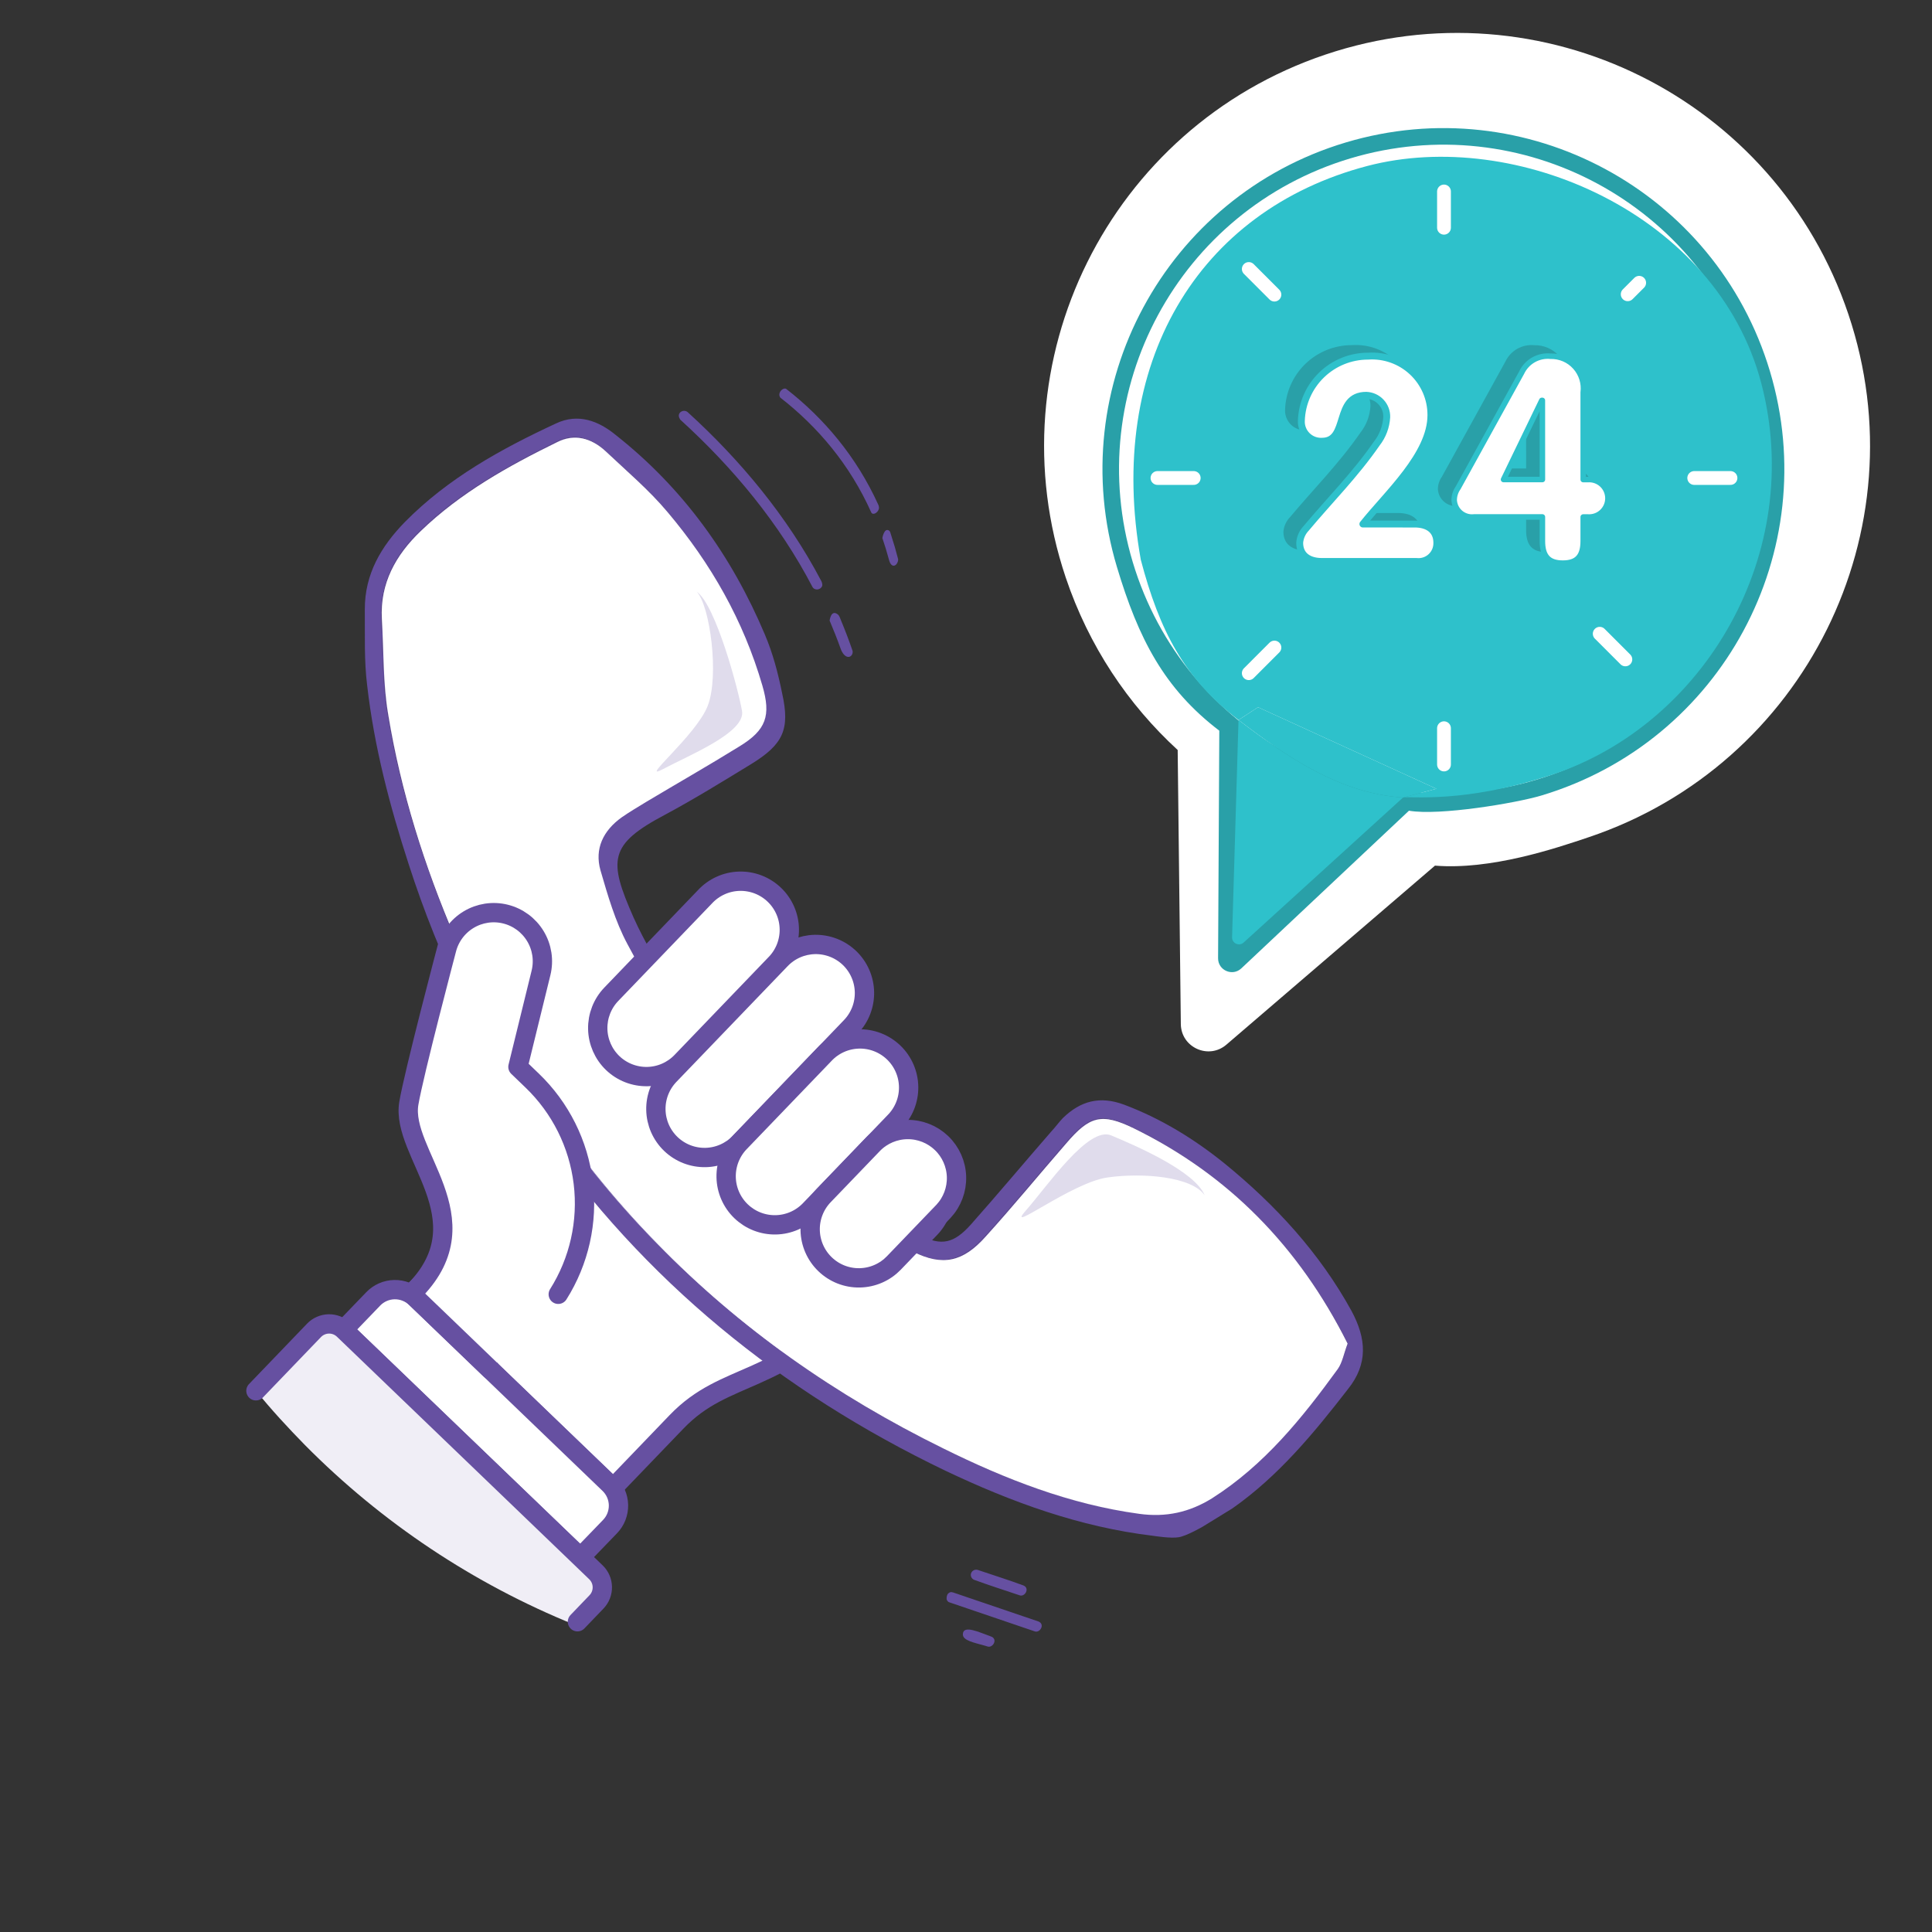 <svg width="140" height="140" viewBox="0 0 140 140" fill="none" xmlns="http://www.w3.org/2000/svg">
<rect x="0" y="0" width="140" height="140" fill="#333333" stroke="none"/>
<g clip-path="url(#clip0_1112_2070)">
<path d="M77.229 41.856C78.898 46.813 81.739 51.045 85.339 54.347L85.567 74.206C85.586 75.904 87.58 76.807 88.869 75.7L103.984 62.727C108.04 63.053 112.681 61.49 115.129 60.666C130.789 55.395 139.21 38.427 133.939 22.767C128.668 7.107 111.7 -1.315 96.04 3.957C80.38 9.228 71.958 26.196 77.229 41.856Z" fill="white"/>
<path d="M82.081 40.733C85.806 53.166 98.905 60.224 111.338 56.498C123.77 52.772 130.828 39.673 127.102 27.24C123.376 14.808 110.277 7.75 97.845 11.476C85.412 15.202 78.355 28.301 82.081 40.733Z" fill="white"/>
<path fill-rule="evenodd" clip-rule="evenodd" d="M80.935 41.08C82.49 46.269 84.353 49.897 88.355 52.948L88.267 69.439C88.262 70.317 89.312 70.775 89.952 70.172L102.098 58.747C104.301 59.13 109.875 58.191 111.686 57.649C124.753 53.733 132.171 39.965 128.255 26.898C124.339 13.83 110.571 6.412 97.504 10.328C84.437 14.245 77.018 28.012 80.935 41.08ZM111.341 56.499C98.909 60.225 85.81 53.167 82.084 40.735C78.358 28.303 85.416 15.204 97.848 11.478C110.281 7.752 123.38 14.81 127.106 27.242C130.832 39.674 123.774 52.773 111.341 56.499Z" fill="#29A0A8"/>
<path d="M89.747 52.172C93.31 54.893 97.102 57.492 101.67 57.792L90.118 68.3C89.791 68.597 89.268 68.357 89.281 67.916L89.747 52.172Z" fill="#2EC1CB"/>
<path fill-rule="evenodd" clip-rule="evenodd" d="M89.747 52.172C85.822 49.174 84.018 45.704 82.665 40.557C80.132 26.37 86.783 15.259 99.068 12.03C109.81 9.208 124.398 15.478 127.627 27.764C130.856 40.049 123.526 52.523 112.379 56.17C105.992 58.259 102.154 57.665 101.67 57.792L104.088 57.157L91.162 51.248L89.747 52.172Z" fill="#2EC1CB"/>
<path d="M91.162 51.248L104.088 57.157L101.67 57.792C97.102 57.492 93.31 54.893 89.747 52.172L91.162 51.248Z" fill="#2EC1CB"/>
<path d="M104.637 55.398V52.77" stroke="white" stroke-linecap="round" stroke-linejoin="round"/>
<path d="M104.637 13.876V16.502" stroke="white" stroke-linecap="round" stroke-linejoin="round"/>
<path d="M125.397 34.637H122.77" stroke="white" stroke-linecap="round" stroke-linejoin="round"/>
<path d="M83.875 34.637H86.501" stroke="white" stroke-linecap="round" stroke-linejoin="round"/>
<path d="M90.492 48.782L92.349 46.924" stroke="white" stroke-linecap="round" stroke-linejoin="round"/>
<path d="M118.781 20.492L117.949 21.324" stroke="white" stroke-linecap="round" stroke-linejoin="round"/>
<path d="M117.78 47.782L115.922 45.924" stroke="white" stroke-linecap="round" stroke-linejoin="round"/>
<path d="M90.492 19.492L92.349 21.349" stroke="white" stroke-linecap="round" stroke-linejoin="round"/>
<path d="M101.339 37.176C102.239 37.176 102.939 37.586 102.939 38.531C102.945 38.722 102.909 38.911 102.835 39.087C102.761 39.262 102.65 39.419 102.509 39.548C102.369 39.677 102.202 39.774 102.021 39.833C101.84 39.891 101.648 39.91 101.459 39.888H94.6C93.7 39.888 93 39.477 93 38.531C93.032 38.138 93.199 37.769 93.472 37.484C95.172 35.449 97.026 33.6 98.588 31.34C99.018 30.792 99.269 30.125 99.308 29.429C99.32 29.023 99.171 28.629 98.894 28.333C98.616 28.036 98.233 27.862 97.827 27.847C95.464 27.847 96.595 31.176 94.622 31.176C94.422 31.188 94.222 31.157 94.035 31.085C93.848 31.014 93.678 30.904 93.536 30.762C93.395 30.62 93.284 30.451 93.213 30.263C93.142 30.076 93.111 29.876 93.122 29.676C93.165 28.424 93.692 27.238 94.593 26.368C95.493 25.497 96.697 25.011 97.949 25.01C98.534 24.97 99.121 25.05 99.674 25.247C100.227 25.444 100.733 25.752 101.161 26.153C101.589 26.554 101.93 27.039 102.162 27.578C102.394 28.117 102.513 28.698 102.51 29.284C102.51 32.14 99.326 34.976 97.58 37.175L101.339 37.176Z" fill="#29A0A8"/>
<path d="M105.634 36.662C105.459 36.682 105.282 36.667 105.113 36.616C104.944 36.565 104.787 36.48 104.653 36.367C104.518 36.253 104.408 36.113 104.329 35.955C104.25 35.797 104.205 35.625 104.195 35.449C104.196 35.127 104.296 34.812 104.483 34.549L109.083 26.207C109.267 25.816 109.568 25.491 109.944 25.277C110.32 25.064 110.753 24.972 111.183 25.015C111.519 25.008 111.852 25.073 112.16 25.206C112.469 25.34 112.744 25.538 112.969 25.788C113.193 26.038 113.361 26.333 113.46 26.653C113.56 26.974 113.589 27.312 113.546 27.645V33.953H113.896C114.081 33.942 114.267 33.969 114.441 34.032C114.615 34.095 114.775 34.193 114.91 34.32C115.045 34.447 115.153 34.6 115.226 34.771C115.3 34.941 115.338 35.124 115.338 35.31C115.338 35.495 115.3 35.678 115.226 35.849C115.153 36.019 115.045 36.172 114.91 36.299C114.775 36.426 114.615 36.525 114.441 36.588C114.267 36.651 114.081 36.677 113.896 36.666H113.546V38.41C113.546 39.499 113.115 40.01 112.067 40.01C111.019 40.01 110.588 39.496 110.588 38.41V36.662H105.634ZM110.586 28.217H110.544L107.772 33.949H110.588L110.586 28.217Z" fill="#29A0A8"/>
<path d="M102.519 37.974C103.419 37.974 104.119 38.384 104.119 39.329C104.124 39.52 104.089 39.709 104.015 39.884C103.941 40.06 103.829 40.217 103.689 40.346C103.549 40.475 103.382 40.572 103.201 40.63C103.02 40.689 102.828 40.708 102.639 40.686H95.78C94.88 40.686 94.18 40.275 94.18 39.329C94.212 38.936 94.379 38.566 94.652 38.282C96.352 36.247 98.206 34.398 99.768 32.138C100.198 31.59 100.449 30.923 100.488 30.227C100.5 29.821 100.351 29.427 100.073 29.131C99.796 28.834 99.412 28.66 99.007 28.645C96.644 28.645 97.775 31.974 95.802 31.974C95.602 31.985 95.402 31.954 95.215 31.883C95.027 31.811 94.858 31.701 94.716 31.56C94.574 31.418 94.464 31.248 94.393 31.061C94.321 30.874 94.29 30.674 94.302 30.474C94.344 29.222 94.872 28.036 95.772 27.166C96.673 26.295 97.876 25.808 99.129 25.808C99.714 25.767 100.301 25.848 100.854 26.045C101.407 26.241 101.913 26.55 102.341 26.951C102.769 27.352 103.109 27.837 103.342 28.376C103.574 28.915 103.692 29.495 103.69 30.082C103.69 32.938 100.506 35.774 98.76 37.973L102.519 37.974Z" fill="white" stroke="#2EC1CB" stroke-width="0.5" stroke-linejoin="round"/>
<path d="M106.814 37.46C106.639 37.48 106.461 37.465 106.293 37.414C106.124 37.363 105.967 37.278 105.832 37.164C105.698 37.051 105.587 36.911 105.509 36.753C105.43 36.595 105.385 36.423 105.375 36.247C105.375 35.924 105.476 35.61 105.663 35.347L110.263 27.005C110.447 26.614 110.747 26.289 111.124 26.075C111.5 25.862 111.933 25.77 112.363 25.813C112.699 25.806 113.032 25.871 113.34 26.004C113.648 26.137 113.924 26.336 114.148 26.586C114.373 26.835 114.54 27.131 114.64 27.451C114.74 27.772 114.769 28.11 114.726 28.443V34.751H115.076C115.261 34.74 115.446 34.767 115.621 34.83C115.795 34.893 115.955 34.991 116.09 35.118C116.225 35.245 116.332 35.398 116.406 35.569C116.479 35.739 116.517 35.922 116.517 36.108C116.517 36.293 116.479 36.476 116.406 36.647C116.332 36.817 116.225 36.97 116.09 37.097C115.955 37.224 115.795 37.322 115.621 37.385C115.446 37.449 115.261 37.475 115.076 37.464H114.726V39.208C114.726 40.297 114.295 40.808 113.247 40.808C112.199 40.808 111.768 40.294 111.768 39.208V37.46H106.814ZM111.766 29.015H111.724L108.952 34.747H111.768L111.766 29.015Z" fill="white" stroke="#2EC1CB" stroke-width="0.4" stroke-linejoin="round"/>
<path d="M29.832 93.771L29.82 93.758L35.636 87.71L45.23 71.369L54.593 71.803C54.914 71.469 55.298 71.201 55.722 71.015C56.147 70.83 56.603 70.729 57.066 70.72C57.53 70.711 57.99 70.793 58.422 70.961C58.853 71.13 59.247 71.382 59.581 71.703C59.915 72.024 60.183 72.407 60.369 72.832C60.554 73.256 60.655 73.713 60.664 74.176C60.673 74.639 60.591 75.1 60.423 75.531C60.254 75.963 60.002 76.357 59.681 76.691L58.458 77.963C58.776 77.617 59.16 77.339 59.587 77.144C60.014 76.95 60.475 76.842 60.944 76.828C61.413 76.813 61.88 76.893 62.318 77.062C62.756 77.23 63.156 77.484 63.494 77.81C63.833 78.135 64.103 78.524 64.289 78.955C64.475 79.386 64.573 79.849 64.577 80.319C64.582 80.788 64.493 81.253 64.315 81.688C64.137 82.122 63.875 82.516 63.542 82.848L62.321 84.119C62.642 83.786 63.025 83.518 63.45 83.333C63.874 83.147 64.33 83.047 64.793 83.038C65.256 83.029 65.716 83.111 66.147 83.279C66.578 83.448 66.972 83.7 67.305 84.021C67.639 84.341 67.906 84.725 68.092 85.149C68.278 85.573 68.378 86.03 68.387 86.492C68.396 86.955 68.314 87.415 68.145 87.846C67.977 88.278 67.725 88.671 67.404 89.005L62.561 94.038C56.267 100.586 52.622 99.29 49.024 103.033L44.431 107.811L29.832 93.771Z" fill="white" stroke="#6650A1" stroke-width="1.4" stroke-linecap="round" stroke-linejoin="round"/>
<path d="M42.054 112.85L44.208 110.621C44.407 110.414 44.563 110.17 44.668 109.903C44.772 109.636 44.823 109.351 44.818 109.064C44.812 108.777 44.75 108.494 44.635 108.231C44.52 107.968 44.354 107.731 44.147 107.532L30.135 94.061C29.717 93.66 29.157 93.441 28.578 93.452C27.998 93.464 27.447 93.705 27.046 94.122L24.893 96.359L42.054 112.85Z" fill="white" stroke="#6650A1" stroke-width="1.4" stroke-linecap="round" stroke-linejoin="round"/>
<path d="M97.654 97.364C94.121 90.351 89.006 85.16 82.129 81.737C79.778 80.592 78.915 80.827 77.195 82.846C75.261 85.117 73.369 87.381 71.379 89.575C69.714 91.412 68.272 91.79 66.096 90.658C64.347 89.753 62.618 88.716 61.146 87.42C58.657 85.222 56.348 82.82 54.116 80.363C50.81 76.669 47.733 72.807 45.42 68.382C44.532 66.726 43.998 64.88 43.465 63.035C43.017 61.432 43.651 60.117 45 59.196C45.577 58.795 46.161 58.436 46.787 58.07C49.012 56.739 51.287 55.443 53.505 54.07C55.535 52.859 55.837 51.859 55.197 49.644C53.832 44.97 51.478 40.811 48.34 37.089C46.984 35.47 45.372 34.112 43.829 32.655C42.805 31.712 41.582 31.363 40.316 32.011C36.789 33.782 33.324 35.671 30.444 38.449C28.633 40.183 27.528 42.268 27.626 44.835C27.722 47.144 27.7 49.516 28.089 51.774C29.006 57.344 30.752 62.727 32.943 67.948C36.477 76.21 41.248 83.656 47.562 90.061C53.624 96.252 60.579 101.125 68.295 104.92C72.814 107.156 77.478 108.979 82.505 109.664C84.397 109.897 86.146 109.553 87.78 108.539C91.542 106.126 94.314 102.72 96.89 99.175C97.285 98.72 97.386 98.056 97.654 97.364Z" fill="#6650A1"/>
<path fill-rule="evenodd" clip-rule="evenodd" d="M83.561 111.29C78.241 110.657 73.277 108.842 68.492 106.566C56.614 100.861 46.656 92.801 39.096 81.917C34.968 75.953 31.835 69.517 29.614 62.622C28.237 58.38 27.111 54.096 26.605 49.661C26.379 47.849 26.453 46.027 26.436 44.178C26.422 41.597 27.625 39.581 29.345 37.821C32.461 34.657 36.314 32.529 40.302 30.679C41.895 29.931 43.371 30.495 44.625 31.527C49.509 35.38 53.025 40.286 55.428 45.987C56.008 47.352 56.385 48.794 56.679 50.25C57.259 52.863 56.755 53.941 54.419 55.377C52.354 56.637 50.33 57.89 48.202 59.032C44.097 61.203 44.075 62.327 45.912 66.489C47.515 70.045 49.863 73.172 52.279 76.2C55.293 79.945 58.383 83.632 62.174 86.639C63.526 87.741 65.067 88.682 66.627 89.49C68.236 90.332 69.142 90.09 70.369 88.716C72.352 86.479 74.245 84.215 76.186 81.986C76.477 81.677 76.72 81.334 77.011 81.026C78.302 79.77 79.702 79.399 81.45 80.046C84.121 81.049 86.529 82.529 88.729 84.303C92.436 87.325 95.616 90.782 97.934 94.99C99.013 97.001 99.155 98.828 97.665 100.678C95.199 103.859 92.635 106.971 89.292 109.312L87.15 110.629C87.15 110.629 86.01 111.292 85.417 111.394C84.823 111.496 83.561 111.29 83.561 111.29ZM82.129 81.737C89.006 85.16 94.121 90.351 97.654 97.364C97.386 98.056 97.285 98.72 96.89 99.175C94.314 102.72 91.542 106.126 87.78 108.539C86.146 109.553 84.397 109.897 82.505 109.664C77.478 108.979 72.814 107.156 68.295 104.92C60.579 101.125 53.624 96.252 47.562 90.061C41.248 83.656 36.477 76.21 32.943 67.948C30.752 62.727 29.006 57.344 28.089 51.774C27.7 49.516 27.722 47.144 27.626 44.835C27.528 42.268 28.633 40.183 30.444 38.449C33.324 35.671 36.789 33.782 40.316 32.011C41.582 31.363 42.805 31.712 43.829 32.655C45.372 34.112 46.984 35.47 48.34 37.089C51.478 40.811 53.832 44.97 55.197 49.644C55.837 51.859 55.535 52.859 53.505 54.07C51.287 55.443 49.012 56.739 46.787 58.07C46.161 58.436 45.577 58.795 45 59.196C43.651 60.117 43.017 61.432 43.465 63.035C43.998 64.88 44.532 66.726 45.42 68.382C47.733 72.807 50.81 76.669 54.116 80.363C56.348 82.82 58.657 85.222 61.146 87.42C62.618 88.716 64.347 89.753 66.096 90.658C68.272 91.79 69.714 91.412 71.379 89.575C73.369 87.381 75.261 85.117 77.195 82.846C78.915 80.827 79.778 80.592 82.129 81.737Z" fill="#6650A1"/>
<path d="M97.653 97.364C97.384 98.056 97.283 98.719 96.937 99.209C94.361 102.754 91.631 106.153 87.828 108.573C86.194 109.587 84.493 109.966 82.552 109.698C77.525 109.014 72.862 107.19 68.343 104.954C60.626 101.159 53.63 96.293 47.609 90.096C41.288 83.649 36.524 76.244 32.99 67.982C30.757 62.769 29.053 57.378 28.137 51.808C27.747 49.55 27.811 47.17 27.673 44.869C27.526 42.267 28.68 40.217 30.492 38.483C33.372 35.705 36.829 33.774 40.364 32.045C41.63 31.397 42.853 31.746 43.877 32.689C45.419 34.146 47.032 35.504 48.387 37.123C51.526 40.845 53.872 44.962 55.244 49.678C55.877 51.852 55.541 52.9 53.552 54.104C51.334 55.477 49.06 56.773 46.834 58.104C46.25 58.463 45.624 58.829 45.047 59.23C43.706 60.193 43.072 61.508 43.513 63.069C44.039 64.873 44.579 66.76 45.468 68.416C47.773 72.799 50.857 76.703 54.163 80.397C56.354 82.861 58.704 85.256 61.193 87.454C62.665 88.75 64.394 89.787 66.143 90.692C68.312 91.782 69.803 91.439 71.426 89.609C73.416 87.415 75.301 85.109 77.243 82.88C78.962 80.861 79.826 80.626 82.176 81.771C88.997 85.118 94.112 90.308 97.653 97.364Z" fill="white"/>
<path d="M61.78 47.329C61.684 47.721 61.182 47.757 60.911 46.992C60.667 46.31 60.401 45.636 60.117 44.97C60.117 44.97 60.217 44.132 60.709 44.523C60.836 44.624 60.879 44.807 60.948 44.969C61.244 45.679 61.518 46.399 61.768 47.127C61.768 47.127 61.806 47.191 61.78 47.329Z" fill="#6650A1"/>
<path d="M59.579 42.456C59.475 42.752 59.044 42.819 58.874 42.533C56.475 37.932 53.136 33.904 49.306 30.421C49.306 30.421 49.132 30.206 49.208 30.007C49.297 29.776 49.618 29.692 49.822 29.857C53.67 33.355 57.065 37.452 59.491 42.061C59.491 42.061 59.622 42.267 59.579 42.456Z" fill="#6650A1"/>
<path d="M65.07 40.663C64.973 41.035 64.586 41.195 64.425 40.584C64.28 40.04 64.117 39.51 63.939 38.991C63.939 38.991 64.066 38.222 64.419 38.445C64.51 38.502 64.533 38.653 64.575 38.78C64.759 39.335 64.925 39.904 65.073 40.487C65.073 40.487 65.098 40.533 65.07 40.663Z" fill="#6650A1"/>
<path d="M63.682 36.892C63.585 37.181 63.251 37.349 63.138 37.138C61.58 33.664 59.267 30.934 56.546 28.814C56.546 28.814 56.426 28.667 56.496 28.471C56.578 28.243 56.829 28.087 56.975 28.183C59.709 30.312 62.06 33.088 63.639 36.564C63.639 36.564 63.727 36.713 63.682 36.892Z" fill="#6650A1"/>
<path d="M53.77 51.52C54.04 53.086 49.892 54.74 48.048 55.73C46.204 56.721 50.45 53.301 51.286 51.142C52.123 48.983 51.459 43.918 50.491 42.876C51.867 43.847 53.5 49.955 53.77 51.52Z" fill="#6650A1" fill-opacity="0.2"/>
<path d="M80.526 82.277C78.862 81.574 75.904 85.941 74.33 87.728C72.757 89.516 77.641 85.694 80.25 85.324C82.858 84.954 86.393 85.277 87.297 86.619C86.576 84.843 82.192 82.98 80.526 82.277Z" fill="#6650A1" fill-opacity="0.2"/>
<path d="M68.606 115.929C68.695 116.096 68.762 116.098 68.824 116.121L74.998 118.221C75.377 118.335 75.743 117.686 75.245 117.497L69.07 115.397C68.891 115.343 68.85 115.382 68.781 115.417C68.564 115.525 68.589 115.888 68.606 115.929Z" fill="#6650A1"/>
<path d="M69.806 118.584C69.982 118.958 70.889 119.095 71.585 119.317C71.944 119.418 72.322 118.79 71.831 118.593C70.932 118.27 69.826 117.737 69.774 118.397C69.769 118.462 69.768 118.495 69.806 118.584Z" fill="#6650A1"/>
<path d="M70.38 114.276C70.422 114.368 70.494 114.439 70.587 114.479C71.682 114.884 72.798 115.232 73.904 115.608C74.273 115.723 74.638 115.093 74.169 114.891C73.073 114.485 71.957 114.138 70.852 113.762C70.566 113.673 70.248 113.939 70.38 114.276Z" fill="#6650A1"/>
<path d="M40.453 93.79L35.536 99.249L29.835 93.768L29.834 93.759L30.102 93.474C35.097 88.277 29.011 83.587 29.626 79.947C29.996 77.757 32.355 68.819 32.355 68.819C32.578 67.911 33.153 67.129 33.953 66.644C34.752 66.16 35.712 66.013 36.62 66.236C37.528 66.459 38.31 67.033 38.794 67.833C39.279 68.632 39.426 69.592 39.203 70.5L37.532 77.311L38.568 78.308C40.617 80.278 41.922 82.893 42.266 85.714C42.609 88.534 41.969 91.387 40.453 93.79V93.79Z" fill="white"/>
<path d="M35.536 99.249L29.835 93.768L29.834 93.759L30.102 93.474C35.097 88.277 29.011 83.587 29.626 79.947C29.996 77.757 32.355 68.819 32.355 68.819C32.578 67.911 33.153 67.129 33.953 66.644C34.752 66.16 35.712 66.013 36.62 66.236C37.528 66.459 38.31 67.033 38.794 67.833C39.279 68.632 39.426 69.592 39.203 70.5L37.532 77.311L38.568 78.308C40.617 80.278 41.922 82.893 42.266 85.714C42.609 88.534 41.969 91.387 40.453 93.79" fill="white"/>
<path d="M35.536 99.249L29.835 93.768L29.834 93.759L30.102 93.474C35.097 88.277 29.011 83.587 29.626 79.947C29.996 77.757 32.355 68.819 32.355 68.819C32.578 67.911 33.153 67.129 33.953 66.644C34.752 66.16 35.712 66.013 36.62 66.236C37.528 66.459 38.31 67.033 38.794 67.833C39.279 68.632 39.426 69.592 39.203 70.5L37.532 77.311L38.568 78.308C40.617 80.278 41.922 82.893 42.266 85.714C42.609 88.534 41.969 91.387 40.453 93.79" stroke="#6650A1" stroke-width="1.4" stroke-linecap="round" stroke-linejoin="round"/>
<path d="M48.609 82.894C49.284 83.542 50.188 83.895 51.123 83.877C52.058 83.858 52.947 83.469 53.595 82.796L61.659 74.407C61.98 74.073 62.232 73.679 62.401 73.248C62.569 72.817 62.651 72.357 62.642 71.894C62.633 71.431 62.533 70.975 62.347 70.551C62.162 70.127 61.895 69.743 61.561 69.422C61.227 69.102 60.834 68.85 60.402 68.681C59.971 68.513 59.511 68.43 59.048 68.439C58.586 68.449 58.129 68.549 57.705 68.734C57.281 68.92 56.898 69.187 56.577 69.521L48.512 77.91C48.191 78.244 47.939 78.637 47.77 79.068C47.601 79.499 47.519 79.959 47.528 80.422C47.537 80.885 47.637 81.342 47.822 81.766C48.008 82.19 48.276 82.574 48.609 82.894Z" fill="white" stroke="#6650A1" stroke-width="1.4" stroke-linecap="round" stroke-linejoin="round"/>
<path d="M53.701 87.773C54.376 88.421 55.279 88.775 56.215 88.756C57.15 88.738 58.039 88.349 58.687 87.674L64.813 81.302C65.144 80.97 65.405 80.576 65.582 80.142C65.759 79.708 65.848 79.243 65.843 78.774C65.838 78.306 65.74 77.843 65.554 77.413C65.368 76.983 65.099 76.594 64.761 76.269C64.423 75.944 64.024 75.69 63.587 75.521C63.15 75.352 62.683 75.272 62.215 75.286C61.746 75.3 61.285 75.406 60.859 75.6C60.432 75.794 60.048 76.071 59.73 76.415L53.601 82.789C53.28 83.123 53.029 83.517 52.86 83.948C52.692 84.379 52.61 84.839 52.619 85.302C52.628 85.765 52.728 86.221 52.914 86.645C53.1 87.069 53.367 87.453 53.701 87.773V87.773Z" fill="white" stroke="#6650A1" stroke-width="1.4" stroke-linecap="round" stroke-linejoin="round"/>
<path d="M44.396 77.031C45.07 77.678 45.974 78.031 46.909 78.013C47.844 77.994 48.733 77.606 49.381 76.932L56.162 69.877C56.495 69.546 56.757 69.151 56.935 68.717C57.112 68.283 57.202 67.817 57.197 67.348C57.193 66.879 57.095 66.415 56.909 65.985C56.723 65.554 56.453 65.164 56.114 64.839C55.776 64.514 55.376 64.26 54.938 64.091C54.5 63.923 54.033 63.843 53.564 63.857C53.095 63.871 52.634 63.979 52.207 64.174C51.78 64.369 51.396 64.647 51.078 64.992L44.299 72.046C43.651 72.72 43.297 73.624 43.315 74.558C43.334 75.493 43.722 76.382 44.396 77.031Z" fill="white" stroke="#6650A1" stroke-width="1.4" stroke-linecap="round" stroke-linejoin="round"/>
<path d="M59.79 91.615C60.124 91.936 60.517 92.188 60.948 92.357C61.38 92.525 61.84 92.608 62.302 92.598C62.765 92.589 63.222 92.489 63.646 92.303C64.07 92.118 64.453 91.85 64.774 91.517L68.374 87.772C69.002 87.094 69.338 86.198 69.312 85.274C69.285 84.35 68.897 83.474 68.231 82.834C67.565 82.194 66.674 81.84 65.751 81.85C64.827 81.859 63.944 82.231 63.291 82.885L59.69 86.631C59.369 86.965 59.117 87.359 58.949 87.79C58.78 88.221 58.698 88.681 58.708 89.144C58.717 89.607 58.817 90.063 59.003 90.487C59.189 90.911 59.456 91.295 59.79 91.615Z" fill="white" stroke="#6650A1" stroke-width="1.4" stroke-linecap="round" stroke-linejoin="round"/>
<path d="M43.221 116.084L41.634 117.736C34.309 114.765 27.664 110.336 22.102 104.719C20.864 103.457 19.666 102.158 18.551 100.783L22.759 96.403C22.897 96.258 23.062 96.143 23.244 96.063C23.427 95.982 23.623 95.939 23.822 95.934C24.021 95.93 24.22 95.965 24.405 96.038C24.591 96.11 24.761 96.219 24.904 96.357L43.19 113.939C43.334 114.077 43.448 114.243 43.527 114.426C43.606 114.609 43.648 114.806 43.651 115.005C43.654 115.204 43.617 115.402 43.544 115.588C43.47 115.773 43.36 115.942 43.221 116.084Z" fill="#F0EEF6"/>
<path d="M41.844 117.517L43.224 116.08C43.503 115.79 43.655 115.401 43.647 114.998C43.64 114.596 43.472 114.212 43.182 113.933L24.902 96.36C24.758 96.222 24.589 96.113 24.403 96.04C24.217 95.968 24.019 95.932 23.82 95.936C23.62 95.94 23.424 95.984 23.241 96.064C23.058 96.144 22.893 96.259 22.755 96.403L18.546 100.782" stroke="#6650A1" stroke-width="1.4" stroke-linecap="round" stroke-linejoin="round"/>
</g>
<defs>
<clipPath id="clip0_1112_2070">
<rect width="140" height="140" fill="white"/>
</clipPath>
</defs>
</svg>
